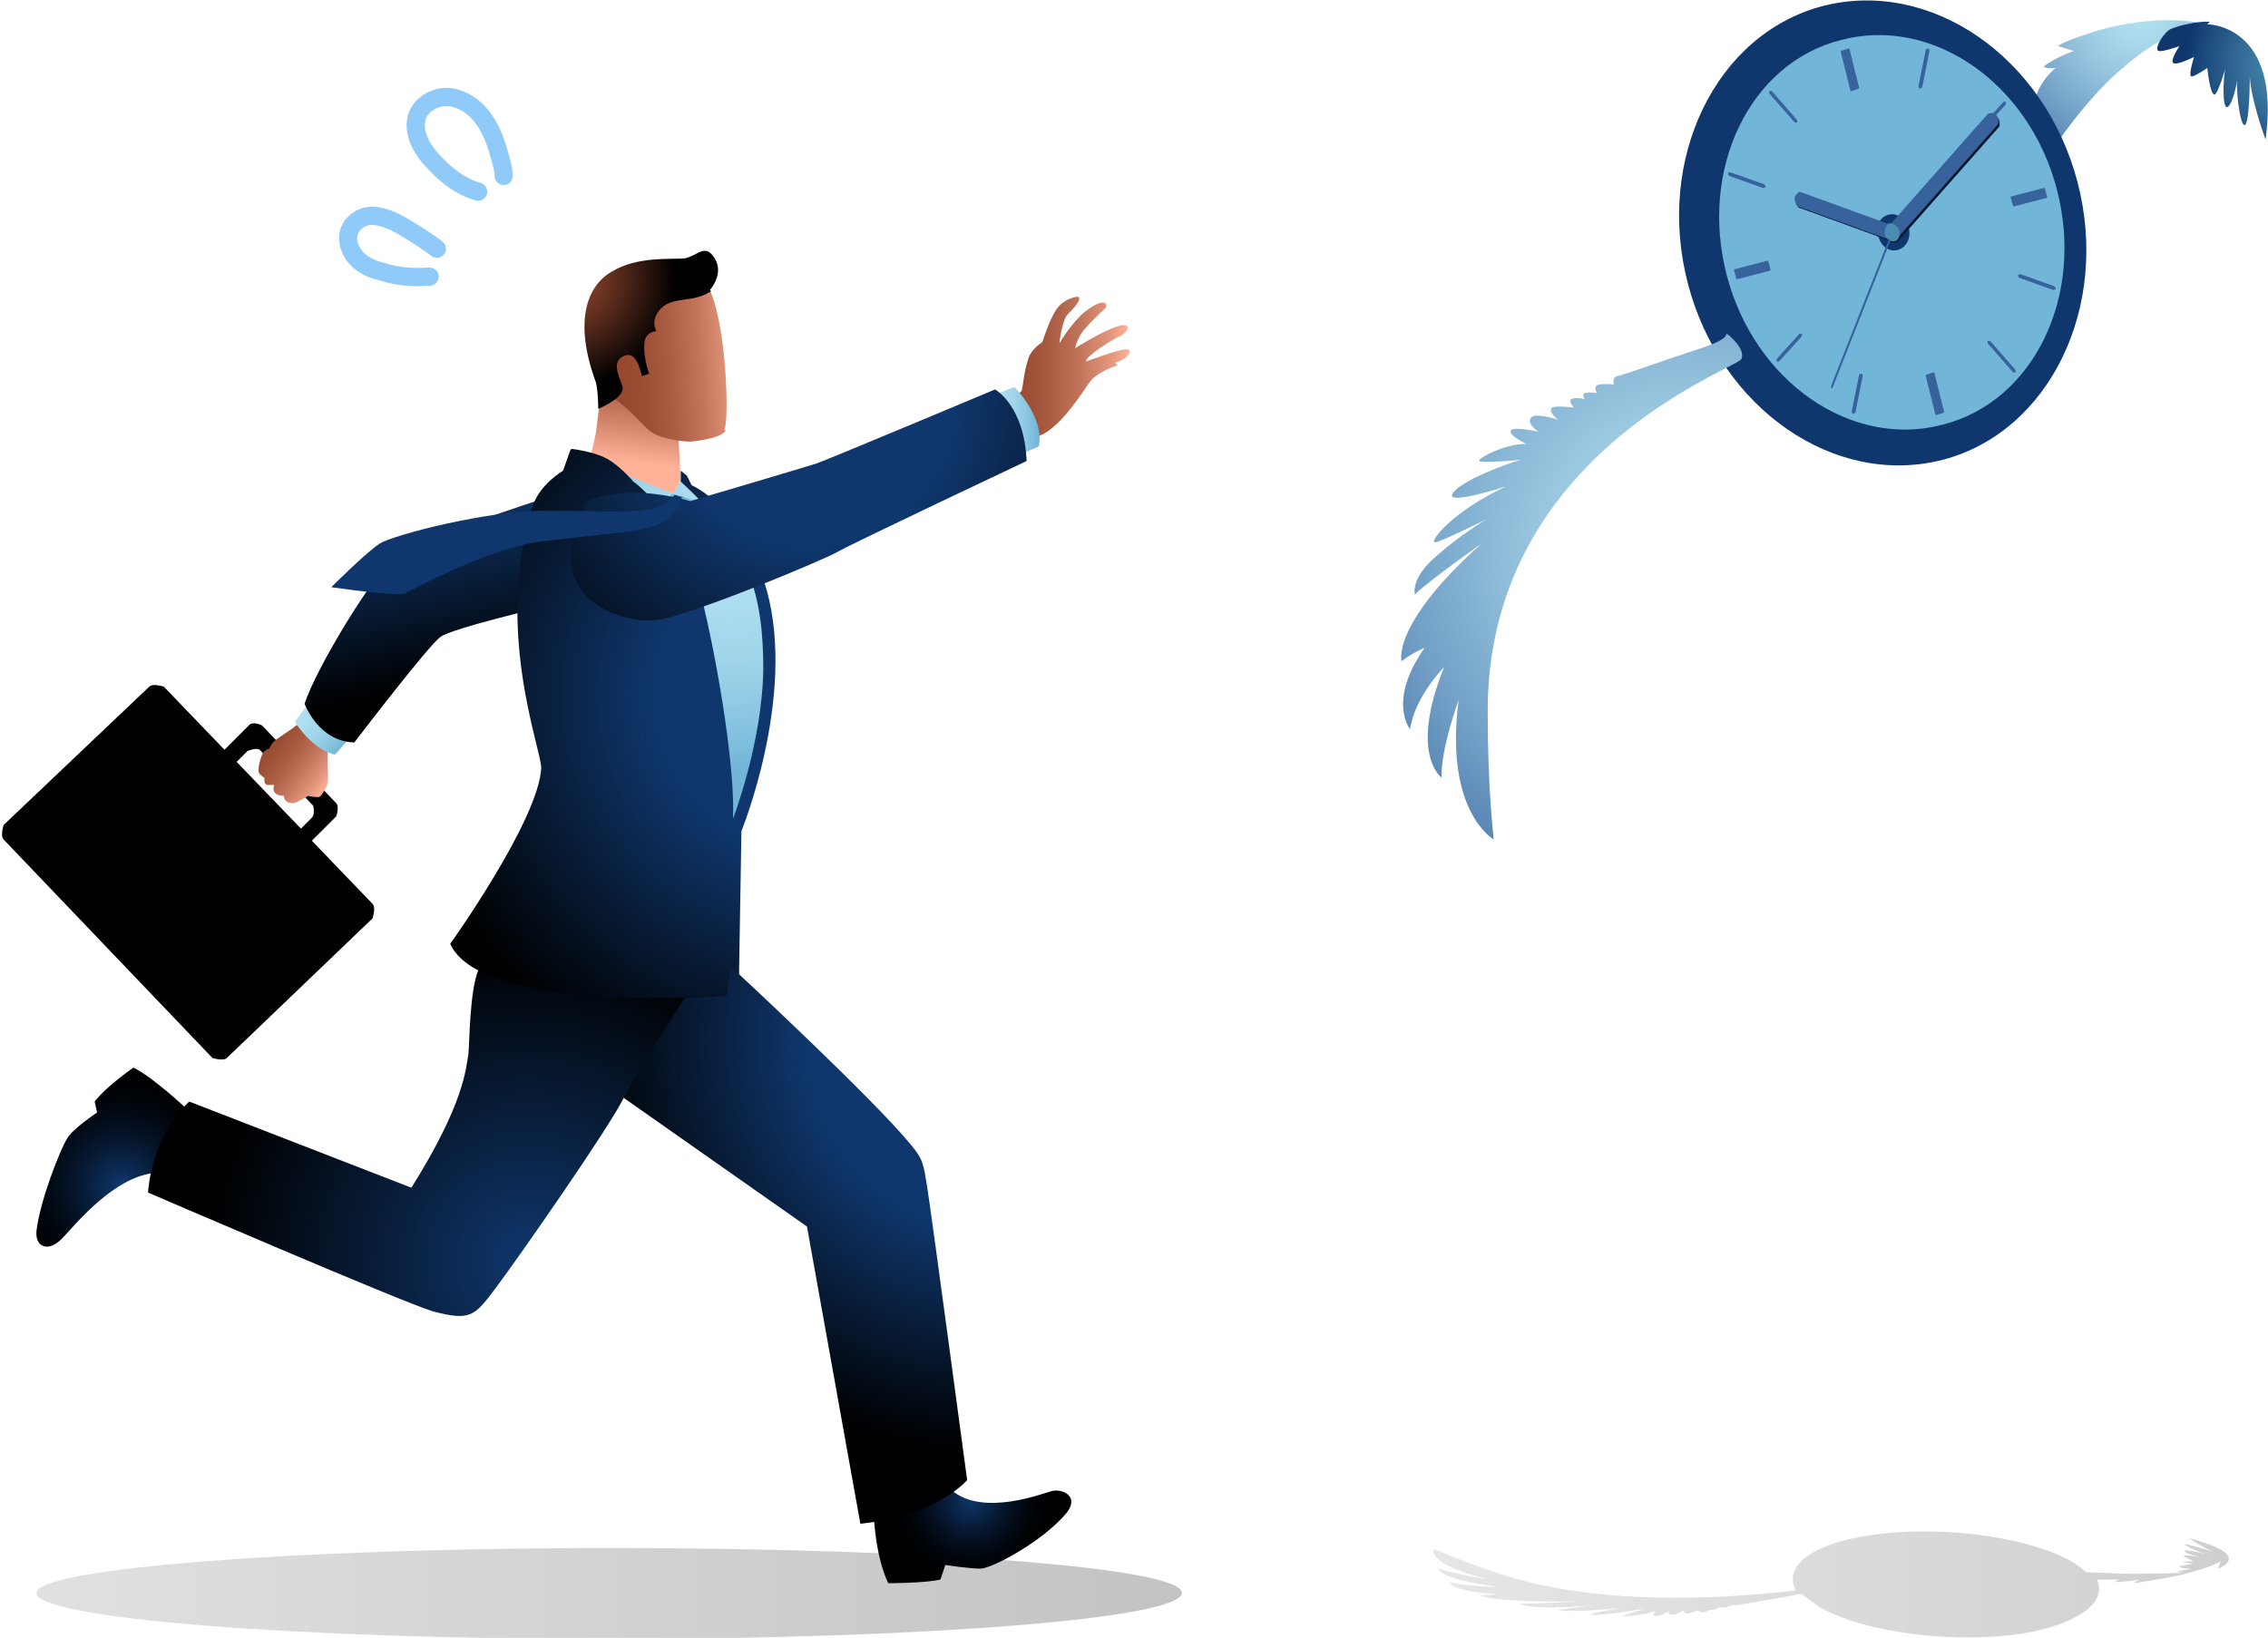 <?xml version="1.0" encoding="UTF-8"?><svg id="_レイヤー_2" xmlns="http://www.w3.org/2000/svg" xmlns:xlink="http://www.w3.org/1999/xlink" viewBox="0 0 18.69 13.5"><defs><style>.cls-1{fill:url(#radial-gradient-12);}.cls-1,.cls-2,.cls-3,.cls-4,.cls-5{fill-rule:evenodd;}.cls-2{fill:url(#radial-gradient-10);}.cls-6{fill:url(#linear-gradient);}.cls-7{fill:#04182d;}.cls-8{fill:#0f376d;}.cls-9{fill:#498db0;}.cls-10,.cls-3{fill:#37629c;}.cls-11{fill:#71b5d8;}.cls-12{fill:url(#radial-gradient-11);}.cls-13{fill:url(#radial-gradient-13);}.cls-14{fill:url(#radial-gradient-6);}.cls-15{fill:url(#radial-gradient-5);}.cls-16{fill:url(#radial-gradient-3);}.cls-17{fill:url(#radial-gradient-4);}.cls-18{fill:url(#radial-gradient-9);}.cls-19{fill:url(#radial-gradient-8);}.cls-20{fill:url(#radial-gradient-7);}.cls-21{fill:url(#radial-gradient-2);}.cls-22{fill:url(#linear-gradient-8);}.cls-23{fill:url(#linear-gradient-9);}.cls-24{fill:url(#linear-gradient-3);}.cls-25{fill:url(#linear-gradient-4);}.cls-26{fill:url(#linear-gradient-2);}.cls-27{fill:url(#linear-gradient-5);}.cls-28{fill:url(#radial-gradient);}.cls-4{fill:url(#linear-gradient-6);}.cls-5{fill:url(#linear-gradient-7);}.cls-29{fill:none;stroke:#90caf9;stroke-linecap:round;stroke-miterlimit:10;stroke-width:.15px;}</style><radialGradient id="radial-gradient" cx="17.64" cy=".12" fx="17.64" fy=".12" r="1.6" gradientUnits="userSpaceOnUse"><stop offset="0" stop-color="#b2e1f2"/><stop offset=".14" stop-color="#aad9ec"/><stop offset=".35" stop-color="#96c4de"/><stop offset=".61" stop-color="#75a3c8"/><stop offset=".9" stop-color="#4874a8"/><stop offset="1" stop-color="#37629c"/></radialGradient><radialGradient id="radial-gradient-2" cx="18.91" cy=".53" fx="18.91" fy=".53" r=".9" gradientUnits="userSpaceOnUse"><stop offset="0" stop-color="#498db0"/><stop offset=".18" stop-color="#4385aa"/><stop offset=".46" stop-color="#36709a"/><stop offset=".79" stop-color="#1f4f7f"/><stop offset="1" stop-color="#0f376d"/></radialGradient><radialGradient id="radial-gradient-3" cx="2476.28" cy="-1539.06" fx="2476.28" fy="-1539.06" r="2.28" gradientTransform="translate(-1395.78 1722.76) rotate(-14.7) scale(.73 .85)" gradientUnits="userSpaceOnUse"><stop offset="0" stop-color="#37629c"/><stop offset=".72" stop-color="#37629c"/><stop offset=".78" stop-color="#38659d"/><stop offset=".83" stop-color="#3d71a3"/><stop offset=".88" stop-color="#4584ac"/><stop offset=".9" stop-color="#498db0"/><stop offset=".92" stop-color="#4688ac"/><stop offset=".94" stop-color="#3e7ca3"/><stop offset=".96" stop-color="#306893"/><stop offset=".99" stop-color="#1d4b7d"/><stop offset="1" stop-color="#0f376d"/></radialGradient><radialGradient id="radial-gradient-4" cx="2478.21" cy="-1541.15" fx="2478.21" fy="-1541.15" r="4.63" gradientTransform="translate(-1395.78 1722.76) rotate(-14.7) scale(.73 .85)" gradientUnits="userSpaceOnUse"><stop offset="0" stop-color="#b2e1f2"/><stop offset=".22" stop-color="#aadbef"/><stop offset=".56" stop-color="#95cde6"/><stop offset=".96" stop-color="#74b7d9"/><stop offset="1" stop-color="#71b5d8"/></radialGradient><radialGradient id="radial-gradient-5" cx="13.87" cy="4.52" fx="13.87" fy="4.52" r="3.63" xlink:href="#radial-gradient"/><linearGradient id="linear-gradient" x1="11.84" y1="13.04" x2="21.85" y2="13.04" gradientUnits="userSpaceOnUse"><stop offset="0" stop-color="#e6e6e6"/><stop offset="1" stop-color="#c3c3c3"/></linearGradient><linearGradient id="linear-gradient-2" x1="-1.45" y1="13.13" x2="9.79" y2="13.13" xlink:href="#linear-gradient"/><radialGradient id="radial-gradient-6" cx="8" cy="12.37" fx="8" fy="12.37" r=".65" gradientUnits="userSpaceOnUse"><stop offset="0" stop-color="#0f376d"/><stop offset=".15" stop-color="#0b2a53"/><stop offset=".4" stop-color="#06172f"/><stop offset=".63" stop-color="#020a15"/><stop offset=".84" stop-color="#000205"/><stop offset="1" stop-color="#000"/></radialGradient><radialGradient id="radial-gradient-7" cx="8.22" cy="8.58" fx="8.22" fy="8.58" r="3.39" gradientUnits="userSpaceOnUse"><stop offset="0" stop-color="#0f376d"/><stop offset=".46" stop-color="#0f376d"/><stop offset="1" stop-color="#000"/></radialGradient><radialGradient id="radial-gradient-8" cx="1" cy="9.77" fx="1" fy="9.77" r=".92" xlink:href="#radial-gradient-6"/><radialGradient id="radial-gradient-9" cx="4.36" cy="10.39" fx="4.36" fy="10.39" r="2.62" gradientUnits="userSpaceOnUse"><stop offset="0" stop-color="#0f376d"/><stop offset="1" stop-color="#000"/></radialGradient><linearGradient id="linear-gradient-3" x1="2.19" y1="6.09" x2="2.71" y2="6.48" gradientUnits="userSpaceOnUse"><stop offset="0" stop-color="#96492f"/><stop offset=".17" stop-color="#9b4e34"/><stop offset=".38" stop-color="#aa5d43"/><stop offset=".61" stop-color="#c2755b"/><stop offset=".85" stop-color="#e4977d"/><stop offset="1" stop-color="#ffb298"/></linearGradient><linearGradient id="linear-gradient-4" x1="2.45" y1="5.86" x2="2.84" y2="6.15" gradientUnits="userSpaceOnUse"><stop offset="0" stop-color="#b2e1f2"/><stop offset=".24" stop-color="#adddf0"/><stop offset=".5" stop-color="#a0d5ea"/><stop offset=".76" stop-color="#8ac6e2"/><stop offset="1" stop-color="#71b5d8"/></linearGradient><linearGradient id="linear-gradient-5" x1="3.47" y1="4.13" x2="3.77" y2="5.61" gradientUnits="userSpaceOnUse"><stop offset="0" stop-color="#0f376d"/><stop offset="1" stop-color="#000"/></linearGradient><linearGradient id="linear-gradient-6" x1="4435.72" y1="-163.33" x2="4435.56" y2="-162.55" gradientTransform="translate(-4407.9 476.15) rotate(-4.01)" gradientUnits="userSpaceOnUse"><stop offset="0" stop-color="#96492f"/><stop offset=".22" stop-color="#a75a40"/><stop offset=".66" stop-color="#d6896f"/><stop offset="1" stop-color="#ffb298"/></linearGradient><linearGradient id="linear-gradient-7" x1="4435.31" y1="-163.58" x2="4436.39" y2="-163.58" gradientTransform="translate(-4407.9 476.15) rotate(-4.01)" xlink:href="#linear-gradient-3"/><radialGradient id="radial-gradient-10" cx="-209.22" cy="-165.92" fx="-209.22" fy="-165.92" r=".88" gradientTransform="translate(-192.42 182.45) rotate(175.99) scale(1 -1)" gradientUnits="userSpaceOnUse"><stop offset="0" stop-color="#96492f"/><stop offset=".16" stop-color="#844029"/><stop offset=".47" stop-color="#572a1b"/><stop offset=".91" stop-color="#100705"/><stop offset="1" stop-color="#000"/></radialGradient><radialGradient id="radial-gradient-11" cx="6.03" cy="4.52" fx="6.03" fy="4.52" r="1.84" gradientUnits="userSpaceOnUse"><stop offset="0" stop-color="#b2e1f2"/><stop offset=".24" stop-color="#adddf0"/><stop offset=".5" stop-color="#a0d5ea"/><stop offset=".76" stop-color="#8ac6e2"/><stop offset="1" stop-color="#71b5d8"/></radialGradient><radialGradient id="radial-gradient-12" cx="6.7" cy="5.72" fx="6.7" fy="5.72" r="3.41" gradientUnits="userSpaceOnUse"><stop offset="0" stop-color="#0f376d"/><stop offset=".38" stop-color="#0f376d"/><stop offset="1" stop-color="#000"/></radialGradient><linearGradient id="linear-gradient-8" x1="8.27" y1="3.04" x2="9.31" y2="3.04" xlink:href="#linear-gradient-3"/><linearGradient id="linear-gradient-9" x1="8.15" y1="3.48" x2="8.56" y2="3.48" xlink:href="#linear-gradient-4"/><radialGradient id="radial-gradient-13" cx="6.67" cy="3.3" fx="6.67" fy="3.3" r="3.14" gradientUnits="userSpaceOnUse"><stop offset="0" stop-color="#0f376d"/><stop offset=".38" stop-color="#0f376d"/><stop offset="1" stop-color="#000"/></radialGradient></defs><g id="SP"><g id="_お悩みのコピー"><path class="cls-28" d="m16.93,1.21s.25-.38.54-.63c.34-.3.54-.34.72-.38,0,0-.4-.11-.96.07-.25.08-.27.11-.27.11l.13.04s-.15.05-.25.13c0,0,.04.02.1.01,0,0-.14.11-.17.27-.03.16.12.37.17.39Z"/><path class="cls-21" d="m18.19.2s.61,0,.48.95c0,0-.12-.32-.13-.52,0,0,0,.38-.04.4-.04.02-.08-.31-.06-.39,0,0-.03.2-.08.24-.05.04-.04-.25-.02-.32,0,0-.06.21-.09.22-.04,0-.06-.22-.06-.22,0,0-.1.07-.13.07-.03,0,.02-.16.02-.16,0,0-.14.07-.17.05-.03-.02.05-.14.05-.14,0,0-.14.05-.17.04-.04-.01.02-.12.08-.17.06-.04.27-.08.34-.07Z"/><path class="cls-16" d="m15.02.05c.89-.23,1.83.42,2.1,1.45.27,1.03-.23,2.06-1.11,2.29-.89.23-1.83-.42-2.1-1.45-.27-1.03.23-2.06,1.11-2.29Z"/><path class="cls-17" d="m14.23,2.27c-.23-.88.19-1.75.94-1.94.75-.2,1.55.35,1.78,1.23.23.88-.19,1.75-.94,1.94-.75.2-1.55-.35-1.78-1.23h0Z"/><path class="cls-8" d="m15.47,1.95c-.02-.08.02-.16.09-.18.07-.02.14.03.17.11.02.08-.02.16-.09.18-.07.02-.14-.03-.16-.11h0Z"/><path class="cls-7" d="m16.45.96l.02.02s.02.05,0,.07l-.83.94s-.04.02-.06,0l-.02-.02s-.02-.05,0-.07l.83-.94s.04-.02.06,0h0Z"/><path class="cls-7" d="m14.8,1.65v-.02s.03-.04.04-.04l.77.28s.02.03.02.06v.02s-.03.04-.04.04l-.77-.28s-.02-.03-.02-.06h0Z"/><path class="cls-10" d="m14.81,1.01s-.01,0-.02,0l-.21-.24s0-.02,0-.02c0,0,.01,0,.02,0l.21.24s0,.02,0,.02Zm1.8,2.06s-.01,0-.02,0l-.21-.24s0-.02,0-.02c0,0,.01,0,.02,0l.21.24s0,.02,0,.02Zm-2.06-1.53s0,.01-.02.01l-.28-.1s-.01-.01-.01-.02c0,0,0-.01.02-.01l.28.1s.01.01.01.02Zm2.39.84s0,.01-.02.01l-.28-.1s-.01-.01-.01-.02c0,0,0-.01.02-.01l.28.1s.01.01.01.02Zm-2.09.37s0,.02,0,.02l-.19.21s-.02,0-.02,0c0,0,0-.02,0-.02l.19-.21s.02,0,.02,0Zm1.68-1.91s0,.02,0,.02l-.19.21s-.02,0-.02,0c0,0,0-.02,0-.02l.19-.21s.02,0,.02,0Zm-1.19,2.24s.01,0,.01.02l-.06.3s-.01.01-.02.01c0,0-.01,0-.01-.02l.06-.3s.01-.01.02-.01Zm.55-2.68s.01,0,.01.02l-.06.3s-.01.01-.02.01c0,0-.01,0-.01-.02l.06-.3s.01-.01.02-.01Z"/><path class="cls-10" d="m16.44.94l.02.02s.02.05,0,.07l-.83.94s-.04.02-.06,0l-.02-.02s-.02-.05,0-.07l.83-.94s.04-.02.06,0h0Z"/><path class="cls-10" d="m14.79,1.64v-.02s.03-.04.04-.04l.77.28s.02.03.02.06v.02s-.03.04-.04.04l-.77-.28s-.02-.03-.02-.06h0Z"/><path class="cls-10" d="m15.1,3.2s0,0-.01,0c0,0,0,0,0-.02l.5-1.27s0,0,.01,0c0,0,0,0,0,.02l-.5,1.27Z"/><path class="cls-3" d="m14.59,2.23l-.27.07s-.01,0-.01,0l-.02-.07s0-.01,0-.01l.27-.07s.01,0,.01,0l.02.07s0,.01,0,.01Zm2.28-.6l-.27.07s-.01,0-.01,0l-.02-.07s0-.01,0-.01l.27-.07s.01,0,.01,0l.02.07s0,.01,0,.01Zm-.93,1.44l.08.32s0,.01,0,.01l-.06.02s-.01,0-.01,0l-.08-.32s0-.01,0-.01l.06-.02s.01,0,.01,0Zm-.7-2.67l.08.32s0,.01,0,.01l-.06.02s-.01,0-.01,0l-.08-.32s0-.01,0-.01l.06-.02s.01,0,.01,0Z"/><path class="cls-9" d="m15.53,1.93s0-.08.04-.09c.03,0,.07.02.08.06.01.04,0,.08-.04.09-.03,0-.07-.02-.08-.06h0Z"/><path class="cls-15" d="m14.23,2.75s.16.12.12.21c-.04.08-2.11.79-2.09,2.93,0,.63.05,1.03.05,1.03,0,0-.41-.23-.29-1.15,0,0-.15.41-.14.64,0,0-.27-.19.02-.91,0,0-.24.24-.28.51,0,0-.19-.23.12-.67,0,0-.1.04-.19.11,0,0-.09-.3.66-.97,0,0-.44.31-.55.42,0,0-.04-.13.17-.31.2-.18.42-.31.42-.31,0,0-.4.2-.43.19-.03-.02.16-.26.59-.46,0,0-.5.16-.44.06.05-.1.47-.26.57-.28,0,0-.33.03-.35.01-.02-.02.23-.15.39-.14,0,0-.15-.07-.13-.11.02-.04.23.01.23.01,0,0-.11-.07-.06-.12.04-.04.22.02.22.02,0,0-.09-.07-.05-.1.04-.02.18,0,.18,0,0,0-.05-.06-.02-.07.04-.02.11,0,.11,0,0,0-.03-.04,0-.05.03-.01.1,0,.1,0,0,0-.04-.06.02-.07.06-.01.12,0,.12,0,0,0-.02-.06.03-.07.05-.01.44-.15.66-.22.22-.07.23-.11.23-.11Z"/><path class="cls-6" d="m18.3,12.87s-.15.09-.53.15c-.17.03-.19.03-.19.03l.05-.03s-.11.02-.2.02c0,0,0-.01.04-.02,0,0-.1,0-.19,0,.08.17-.11.34-.53.43-.57.11-1.36.02-1.75-.2-.06-.04-.11-.08-.15-.11-.02,0-.04,0-.07.01-.15.03-.42.07-.45.08-.03,0-.05,0-.05,0,0,0-.03.01-.06.02-.04,0-.05,0-.05,0,0,0-.03.01-.05.02-.02,0-.03,0-.03,0,0,0-.03.02-.06.02-.03,0-.03-.02-.03-.02,0,0-.06.03-.1.03-.03,0-.02-.03-.02-.03,0,0-.06.04-.1.04-.04,0-.03-.03-.03-.03,0,0-.08.05-.11.04-.03,0,0-.04,0-.04-.08.03-.27.05-.27.04,0,0,.18-.06.18-.06-.06.01-.36.06-.43.05-.08,0,.26-.06.26-.06-.32.04-.54.03-.54.02,0,0,.31-.04.31-.04,0,0-.18.02-.38.02-.2,0-.25-.03-.25-.03.12,0,.5-.02.5-.02-.73.01-.83-.05-.83-.05.08,0,.15-.01.15-.01-.38-.02-.4-.1-.4-.1.16.04.4.04.4.04-.51-.07-.48-.15-.48-.15.11.04.4.09.4.09-.53-.14-.44-.25-.44-.25,0,0,.18.08.5.19.94.32,2.12.19,2.48.15-.1-.18.09-.36.52-.44.57-.11,1.36-.02,1.75.2.05.03.09.06.12.09.11,0,.33.02.53.01.12,0,.21,0,.28-.01-.03,0-.06,0-.05-.01.01,0,.11-.02.11-.02,0,0-.1,0-.1-.02,0,0,.11-.02.11-.02,0,0-.11-.02-.09-.02.02,0,.1,0,.1,0,0,0-.1-.04-.08-.05.02,0,.12.01.15.02-.06-.01-.18-.05-.14-.06.05,0,.17.03.17.03-.05-.01-.2-.08-.17-.08.03,0,.23.06.23.06-.1-.04-.2-.11-.2-.11.55.14.24.25.24.25Z"/><path class="cls-26" d="m.3,13.13c0,.21,2.11.38,4.72.38s4.72-.17,4.72-.38-2.11-.37-4.72-.37-4.72.17-4.72.37Z"/><path class="cls-14" d="m7.2,12.48s.01.34.12.57c0,0,.3,0,.43-.03l.04-.12s.2.03.29.03c.09,0,.51-.22.71-.46.11-.14-.04-.2-.12-.18-.08.02-.56.21-.82,0-.06-.05-.11-.1-.11-.1,0,0-.56.13-.52.29Z"/><path class="cls-20" d="m5.75,7.67l.27.29.07.07s1.11,1.03,1.42,1.41c.1.12.1.16.13.34.03.18.33,2.42.33,2.42,0,0-.24.29-.88.36l-.44-2.45-1.78-1.25s.25-.63.87-1.2Z"/><path class="cls-19" d="m1.57,9.17s-.29-.28-.47-.37c0,0-.22.15-.32.28l.02.09s-.21.14-.25.22c-.05.08-.22.5-.25.76-.01.13.1.18.22.05.12-.13.42-.49.74-.53.05,0,.15.04.15.04,0,0,.27-.45.17-.54Z"/><path class="cls-18" d="m4.34,7.37s-.21.19-.4.63c-.07.18-.07.58-.08.69-.02.11-.03.4-.47,1.1l-1.83-.71s-.3.25-.34.75c0,0,2.11.91,2.35.98.31.08.34.04.52-.2s.92-1.3,1.05-1.56c.13-.25.62-1.01.69-1.12.07-.11.09-.52.09-.52,0,0-1.31-.28-1.59-.05Z"/><path d="m3.07,7.45l-.5-.52.2-.2s.03-.08,0-.11l-.61-.64s-.08-.04-.11,0l-.2.2-.5-.52s-.09-.03-.12,0L.03,6.8s-.03.09,0,.12l1.72,1.8s.09.03.12,0l1.2-1.15s.03-.09,0-.12Zm-1.03-1.26s.07-.03.1-.01l.44.46s.02.07-.01.1l-.09.09-.53-.55.09-.09Z"/><path class="cls-24" d="m2.72,6.15s-.02.02-.02.05c0,.03,0,.08,0,.13s.01.09,0,.12c0,.03-.05.11-.07.12-.02,0-.06,0-.09-.01,0,0-.1.06-.12.06-.02,0-.08,0-.08-.06,0,0-.05,0-.07-.02-.03-.03-.01-.07-.01-.07,0,0-.03,0-.06,0-.03-.01-.02-.06-.02-.06,0,0-.01,0-.04-.03-.03-.03.02-.17.03-.18,0,0,.03-.03.05-.03,0,0,.01-.03.04-.06s.15-.1.18-.13c.03-.03.26.16.27.19Z"/><path class="cls-25" d="m2.54,5.8l-.11.15s.14.23.33.27l.16-.18-.38-.23Z"/><path class="cls-27" d="m4.73,4.03s-1.29.4-1.48.56c-.19.17-.64.91-.74,1.21,0,0,.11.31.41.32,0,0,.61-.8.71-.87.09-.07.86-.25.86-.25,0,0,.53-.38.25-.96Z"/><path class="cls-4" d="m5.44,3.36c-.18-.13-.47-.26-.47-.26,0,0-.04.31-.06.47-.04.2-.07.27-.07.27l.71.23.06-.11-.02-.39s-.02-.12-.14-.21Z"/><path class="cls-5" d="m5.97,3.54c.04-.07.02-.9-.14-1.19-.14-.25-.8-.27-.93.11-.07.2-.03.68.17.83.2.15.23.24.33.29.13.06.29.06.29.06,0,0,.25-.02.29-.09Z"/><path class="cls-2" d="m5.85,2.39s.12-.13.04-.26c-.08-.13-.14-.02-.25,0-.11.01-.39-.02-.6.11-.21.12-.31.42-.13.91.02.07.02.22.02.22,0,0,.22-.09.2-.18-.01-.05-.1-.2,0-.25.09-.05.13.04.16.16l.06-.02s-.05-.13-.04-.24c0-.11.1-.11.1-.11,0,0-.06-.09.04-.19.1-.1.26-.04.41-.14Z"/><path class="cls-12" d="m6.24,4.75c-.09-.46-.63-.79-.63-.79l-.06.11-.38-.15c.21.17.47.82.63,1.31.16.49.24,1.61.24,1.61.26-.59.36-1.24.2-2.09Z"/><polygon class="cls-11" points="5.54 4.07 5.74 4.13 5.57 4.11 5.45 4.18 5.54 4.07"/><path class="cls-1" d="m4.71,3.7s.18.02.29.08c.11.06.22.19.22.19,0,0,.4.27.58,1.03.13.55.26,1.37.24,1.75,0,0,.24-.62.25-1.23,0-.61-.11-1.03-.68-1.55v-.09s.05.04.05.04l.04.08s.43.18.62.87c.24.88-.21,1.98-.21,1.98l-.02,1.19-.07-.07-.03.24s-2.02.15-2.28-.43c0,0,.73-1.02.75-1.45,0-.16-.39-1.14-.07-2.16.06-.18.25-.29.25-.29l.06-.17Z"/><path class="cls-22" d="m9.19,2.99c.1-.03.15-.1.1-.11-.05-.01-.34.1-.34.1,0-.05.22-.18.26-.2.1-.04.12-.13,0-.09-.11.03-.35.18-.35.18,0,0,.02-.1.09-.17.06-.07.15-.15.16-.16.02-.03,0-.1-.17.03-.11.09-.21.26-.21.26,0,0,.02-.19.07-.24.12-.12.09-.13.09-.14,0-.01-.09,0-.16.07-.07.07-.14.3-.14.3,0,0-.1.06-.12.15-.03.09-.04.21-.05.25-.02.03-.12.09-.12.09l.12.34.15-.06c.18-.07.37-.39.41-.44.05-.07.17-.12.23-.14Z"/><path class="cls-23" d="m8.15,3.27l.21-.08s.25.25.2.49l-.21.09-.19-.5Z"/><path class="cls-13" d="m4.83,4.14s.27-.17.86-.01c0,0,.88-.26,1.04-.31.16-.06,1.47-.61,1.47-.61,0,0,.24.13.26.59,0,0-1.46.69-1.56.75s-1.2.52-1.48.56c-.28.04-1-.17-.6-.95Z"/><path class="cls-8" d="m5.62,4.09s-.01.15-.21.24c-.12.05-.34.06-.92.13-.39.04-.92.31-1.15.43-.07.03-.61-.05-.61-.05,0,0,.29-.29.4-.36.11-.07.91-.28,1.39-.27.56,0,.88.04,1-.09l.04-.04.07.02Z"/><path class="cls-29" d="m4.15,1.45c0-.06-.02-.12-.04-.19-.03-.11-.07-.21-.14-.3s-.17-.15-.27-.16-.22.05-.26.15c-.05.14.04.29.14.39.1.11.22.2.36.24"/><path class="cls-29" d="m3.6,2.05c-.09-.07-.19-.13-.29-.19-.07-.04-.14-.07-.22-.08s-.16.03-.2.1c-.04.07-.02.17.04.24s.14.1.22.12c.12.04.26.05.39.04"/></g></g></svg>